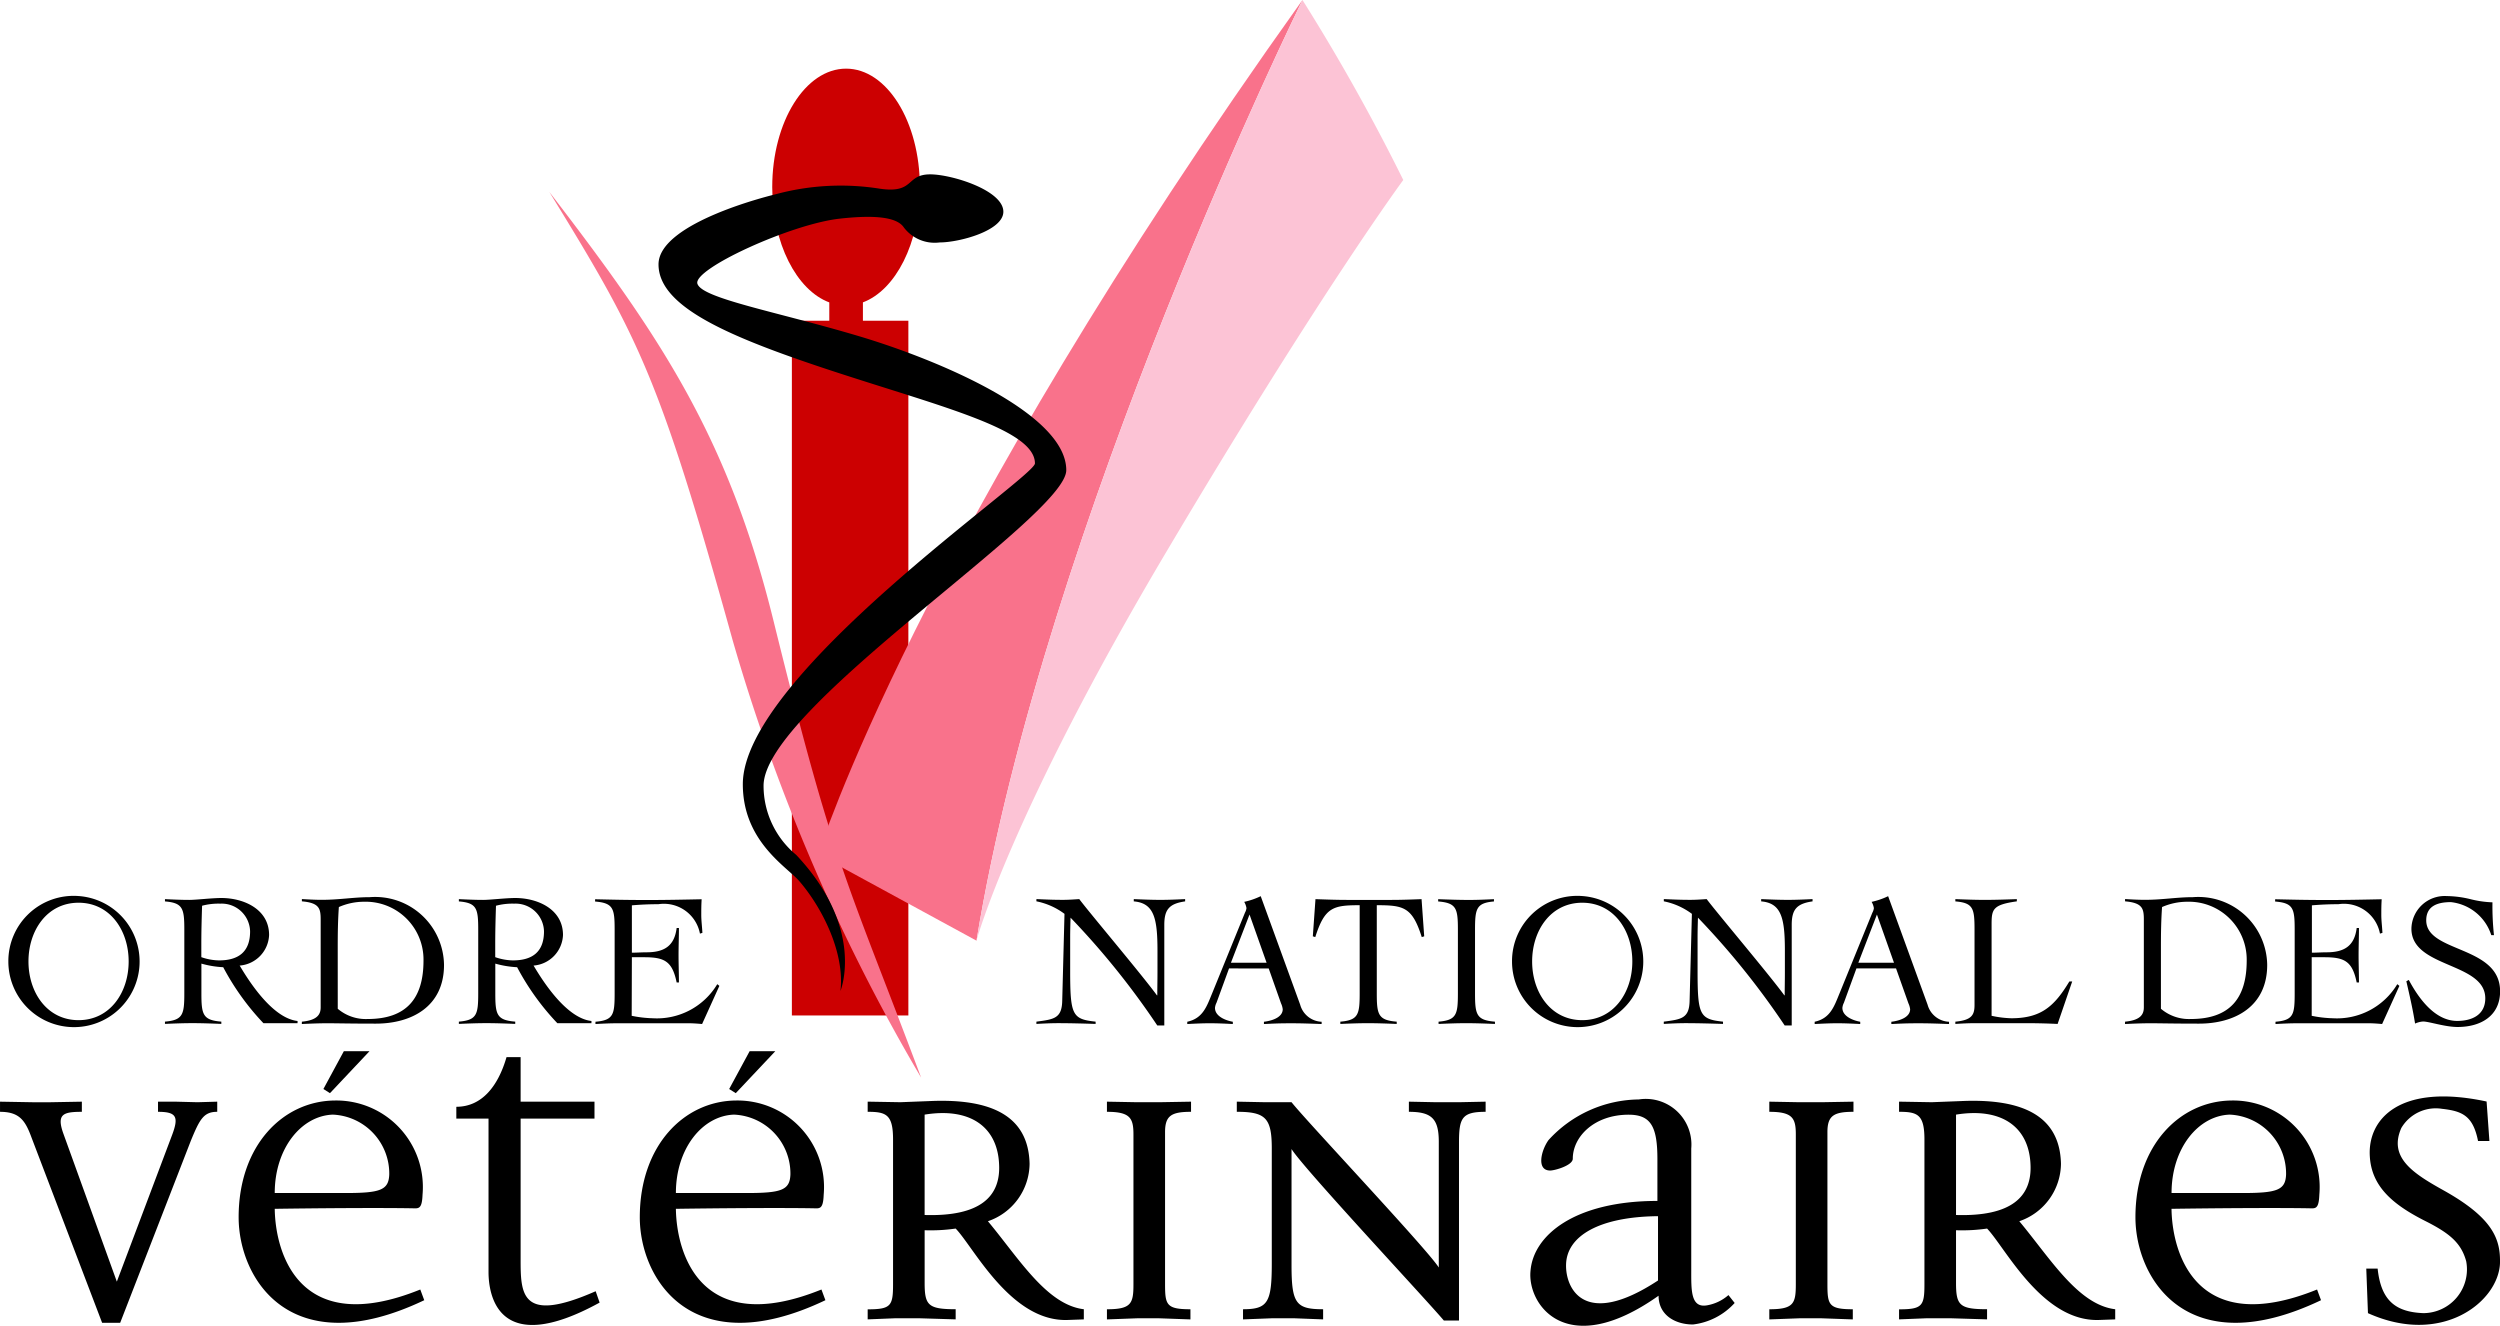 <?xml version="1.0" encoding="UTF-8"?> <svg xmlns="http://www.w3.org/2000/svg" width="132" height="70"><defs><style>.b{fill-rule:evenodd;fill:#f9728b}</style></defs><path d="M17.422 57.719l-.347-.219 1.079-1.995h1.354zm21.426 0L38.5 57.5l1.08-1.995h1.354z"></path><path d="M45.562 15.965c1.723-.647 3.007-3.123 3.007-6.086 0-3.455-1.743-6.255-3.895-6.255s-3.9 2.8-3.9 6.255c0 2.966 1.289 5.445 3.013 6.088v.969h-1.976v36.68h6.151v-36.68h-2.4z" fill-rule="evenodd" fill="#cc0001"></path><path class="b" d="M29.006 10.136c5.884 7.656 9.436 12.919 11.84 22.661 3.271 13.256 3.9 13.724 7.789 24.1a100.052 100.052 0 01-9.944-23.067c-3.9-14.056-4.986-16.045-9.685-23.694z"></path><path class="b" d="M68.771 0S55.193 27.544 51.559 49.667l-8.36-4.552S48.311 28.651 68.771 0z"></path><path d="M68.77 0S55.196 27.544 51.558 49.667c0 0 1.765-6.621 10.09-20.639C69.755 15.372 74.093 9.503 74.093 9.503A107.043 107.043 0 0068.77 0z" fill="#fcc3d5" fill-rule="evenodd"></path><path d="M40.944 10.26s-6.174 1.454-6.174 3.7 3.7 3.839 9.4 5.7 10.475 3.038 10.475 4.809c0 .731-15.424 11.168-15.424 16.937 0 3.026 2.327 4.357 2.988 5.125 1.223 1.426 2.4 3.785 2.167 5.793 0 0 1.342-3.28-2.338-7.187a4.738 4.738 0 01-1.722-3.649c0-4.125 15.983-14.212 15.983-16.664 0-2.973-6.709-5.814-10.977-7.083-4.367-1.3-8.27-1.986-8.5-2.764s4.933-3.146 7.514-3.432c1.947-.217 2.979-.052 3.349.412a2.041 2.041 0 001.926.844c1.043 0 3.366-.621 3.366-1.622 0-1.13-2.726-1.973-3.861-1.973-1.313 0-.8 1.032-2.671.756a13.138 13.138 0 00-5.501.298z" fill-rule="evenodd"></path><path d="M4.148 47.311a3.465 3.465 0 11-3.707 3.457 3.447 3.447 0 013.707-3.457zm0 6.553c1.663 0 2.645-1.463 2.645-3.1s-.982-3.1-2.645-3.1-2.645 1.463-2.645 3.1.982 3.1 2.645 3.1zm11.562.161h-1.8a13.333 13.333 0 01-2.124-2.956 5.138 5.138 0 01-1.152-.19v1.563c0 1.122.07 1.423 1.052 1.5v.12c-.511-.02-1.012-.04-1.523-.04-.491 0-.972.02-1.453.04v-.12c.952-.08 1.022-.381 1.022-1.5v-3.347c0-1.122-.07-1.422-1.022-1.5v-.12c.431.02.852.04 1.283.04.371 0 1.192-.1 1.7-.1 1.162 0 2.515.581 2.515 1.954a1.686 1.686 0 01-1.553 1.613c.561.952 1.773 2.785 3.056 2.926zm-5.08-3.487a2.943 2.943 0 00.932.171c1.032 0 1.643-.451 1.643-1.533a1.5 1.5 0 00-1.573-1.463 3.374 3.374 0 00-.962.11c-.02.641-.04 1.283-.04 2.034zm5.309 3.406c.882-.08.992-.441.992-.762v-4.629c0-.581-.07-.882-.992-.962v-.12c.351.02.691.04 1.042.04.942 0 1.684-.14 2.535-.14a3.637 3.637 0 013.928 3.577c0 2.214-1.733 3.1-3.6 3.1-1.423 0-1.994-.02-2.565-.02-.451 0-.892.02-1.343.04zm1.894-.681a2.286 2.286 0 001.573.541c2.054 0 2.955-1.083 2.955-3.086a3.054 3.054 0 00-3.136-3.106 3.311 3.311 0 00-1.333.28c-.05.692-.06 1.393-.06 2.094zm13.395.762h-1.8a13.323 13.323 0 01-2.124-2.956 5.139 5.139 0 01-1.152-.19v1.563c0 1.122.07 1.423 1.052 1.5v.12c-.511-.02-1.012-.04-1.523-.04-.491 0-.972.02-1.453.04v-.12c.952-.08 1.022-.381 1.022-1.5v-3.347c0-1.122-.07-1.422-1.022-1.5v-.12c.431.02.852.04 1.283.04.371 0 1.192-.1 1.7-.1 1.162 0 2.515.581 2.515 1.954a1.686 1.686 0 01-1.553 1.613c.561.952 1.774 2.785 3.056 2.926zm-5.08-3.487a2.945 2.945 0 00.932.171c1.032 0 1.643-.451 1.643-1.533a1.5 1.5 0 00-1.573-1.463 3.373 3.373 0 00-.962.11c-.02.641-.04 1.283-.04 2.034zm7.205 3.096a6.158 6.158 0 001.112.13 3.713 3.713 0 003.407-1.8l.111.09-.912 2.014c-.23-.02-.471-.04-.7-.04h-3.768c-.391 0-.772.02-1.162.04v-.12c.952-.08 1.012-.381 1.012-1.5v-3.347c0-1.122-.06-1.422-1.032-1.5v-.12c.9.02 1.573.04 2.8.04.932 0 1.874-.02 2.826-.04-.02.311-.02.571-.02.832 0 .29.04.581.06.942l-.13.04a1.937 1.937 0 00-2.194-1.553c-.471 0-.932.02-1.4.06v2.5c.26 0 .511-.02.771-.02.912 0 1.473-.311 1.593-1.283h.12c0 .481-.02.962-.02 1.433s.02.962.02 1.443h-.12c-.231-1.132-.651-1.333-1.723-1.333h-.641zm21.37-6.162c.471.02.841.04 1.4.04.29 0 .571-.02.862-.04.531.712 3.286 3.968 4.1 5.08h.02c0-.4.01-.792.01-1.192v-1.162c0-1.713-.18-2.515-1.252-2.605v-.12c.471.02.942.04 1.412.04.431 0 .872-.02 1.3-.04v.12c-.842.12-1.1.431-1.1 1.242v5.309h-.371a41.551 41.551 0 00-4.579-5.691c-.01.341-.02.681-.02 1.022v1.753c0 2.365.1 2.585 1.343 2.715v.12c-.662-.02-1.323-.04-1.984-.04-.381 0-.762.02-1.142.04v-.12c.922-.12 1.342-.17 1.363-1.092l.12-4.6a3.676 3.676 0 00-1.483-.661zm10.17 3.661l-.662 1.813a.752.752 0 00-.08.27c0 .481.641.681.942.732v.12c-.4-.02-.8-.04-1.212-.04s-.762.02-1.193.04v-.12c.832-.18 1.032-.822 1.313-1.5l1.733-4.258a.68.68 0 00.08-.241.956.956 0 00-.12-.331 3.9 3.9 0 00.872-.3l2.084 5.731a1.222 1.222 0 001.132.9v.12c-.531-.02-1.053-.04-1.593-.04-.732 0-.992.02-1.453.04v-.12c.561-.07.992-.29.992-.661a1.022 1.022 0 00-.09-.311l-.651-1.843zm1.082-2.846l-.982 2.546h1.883zm4.794 5.657c.952-.08 1.022-.381 1.022-1.5v-4.649c-1.393 0-1.844.1-2.344 1.683l-.13-.04.14-1.963c.551.02 1.112.04 1.664.04h2.354c.531 0 1.052-.02 1.583-.04l.14 1.963-.13.04c-.5-1.583-.952-1.683-2.374-1.683v4.649c0 1.122.07 1.423 1.052 1.5v.12c-.511-.02-1.012-.04-1.523-.04-.491 0-.972.02-1.453.04zm5.186 0c.952-.08 1.022-.381 1.022-1.5v-3.347c0-1.122-.07-1.422-1.042-1.5v-.12c.541.02 1.092.04 1.633.04.441 0 .882-.02 1.313-.04v.12c-.932.08-1 .381-1 1.5v3.347c0 1.122.07 1.423 1.052 1.5v.12c-.511-.02-1.012-.04-1.523-.04-.491 0-.972.02-1.453.04zm7.587-6.633a3.465 3.465 0 11-3.707 3.457 3.446 3.446 0 013.707-3.457zm0 6.553c1.663 0 2.645-1.463 2.645-3.1s-.982-3.1-2.645-3.1-2.645 1.463-2.645 3.1.983 3.1 2.645 3.1zm4.308-6.392c.471.02.842.04 1.4.04.291 0 .571-.02.862-.04.531.712 3.286 3.968 4.1 5.08h.02c0-.4.01-.792.01-1.192v-1.162c0-1.713-.18-2.515-1.252-2.605v-.12c.471.02.942.04 1.413.04.431 0 .872-.02 1.3-.04v.12c-.841.12-1.1.431-1.1 1.242v5.309h-.372a41.546 41.546 0 00-4.579-5.691c-.01.341-.02.681-.02 1.022v1.753c0 2.365.1 2.585 1.343 2.715v.12c-.661-.02-1.323-.04-1.984-.04-.381 0-.762.02-1.143.04v-.12c.922-.12 1.343-.17 1.363-1.092l.121-4.6a3.674 3.674 0 00-1.483-.661zm10.17 3.661l-.662 1.813a.751.751 0 00-.08.27c0 .481.641.681.942.732v.12c-.4-.02-.8-.04-1.212-.04s-.762.02-1.193.04v-.12c.832-.18 1.032-.822 1.313-1.5l1.733-4.258a.674.674 0 00.08-.241.954.954 0 00-.12-.331 3.892 3.892 0 00.872-.3l2.084 5.731a1.222 1.222 0 001.132.9v.12c-.531-.02-1.052-.04-1.593-.04-.732 0-.992.02-1.453.04v-.12c.561-.07.992-.29.992-.661a1.021 1.021 0 00-.09-.311l-.654-1.844zm1.082-2.846l-.982 2.546h1.883zm7.386-.695c-1.283.18-1.332.421-1.332 1.233v4.809a5.5 5.5 0 001.041.13c1.573 0 2.275-.631 3.066-1.944h.15l-.771 2.244a35.23 35.23 0 00-1.453-.04h-2.946c-.331 0-.671.02-1 .04v-.12c.872-.08 1.012-.361 1.012-.882v-3.968c0-1.122-.06-1.422-1.012-1.5v-.12c.521.02 1.032.04 1.553.04.561 0 1.132-.02 1.693-.04zm5.715 6.352c.881-.08.992-.441.992-.762v-4.629c0-.581-.07-.882-.992-.962v-.12c.351.02.691.04 1.042.04.942 0 1.683-.14 2.535-.14a3.637 3.637 0 013.928 3.577c0 2.214-1.733 3.1-3.6 3.1-1.423 0-1.994-.02-2.565-.02-.451 0-.892.02-1.342.04zm1.894-.681a2.285 2.285 0 001.573.541c2.054 0 2.956-1.083 2.956-3.086a3.054 3.054 0 00-3.136-3.106 3.312 3.312 0 00-1.333.28c-.05.692-.06 1.393-.06 2.094zm7.961.371a6.163 6.163 0 001.113.13 3.713 3.713 0 003.406-1.8l.111.09-.912 2.014c-.23-.02-.471-.04-.7-.04h-3.767c-.391 0-.771.02-1.162.04v-.12c.952-.08 1.012-.381 1.012-1.5v-3.347c0-1.122-.06-1.422-1.032-1.5v-.12c.9.02 1.573.04 2.8.04.932 0 1.874-.02 2.826-.04-.02.311-.02.571-.02.832 0 .29.04.581.06.942l-.131.04a1.936 1.936 0 00-2.194-1.553c-.471 0-.932.02-1.4.06v2.5c.261 0 .511-.02.772-.02.912 0 1.473-.311 1.593-1.283h.12c0 .481-.02.962-.02 1.433s.02.962.02 1.443h-.12c-.23-1.132-.651-1.333-1.723-1.333h-.652zm9.481-4.259a2.523 2.523 0 00-2.134-1.743c-.762 0-1.3.24-1.3.962 0 1.724 3.9 1.313 3.9 3.747 0 1.3-1.022 1.884-2.244 1.884-.662 0-1.513-.29-1.824-.29a1.249 1.249 0 00-.421.11c-.12-.762-.291-1.493-.461-2.234l.13-.071c.491.922 1.353 2.165 2.555 2.165.781 0 1.483-.321 1.483-1.192 0-1.914-3.9-1.593-3.9-3.677a1.756 1.756 0 011.864-1.723 5.5 5.5 0 011.242.16 5.441 5.441 0 001.173.17 14.229 14.229 0 00.08 1.734zM10.068 60.253l-3.723 9.591h-.953l-3.723-9.77c-.328-.893-.626-1.37-1.668-1.37v-.536l1.7.03h.983l1.638-.03v.536c-.983 0-1.34.119-.983 1.132l2.83 7.834 2.919-7.745c.357-.953.238-1.221-.745-1.221v-.536h.923l1.161.03 1.043-.03v.536c-.717-.001-.925.386-1.402 1.549zm2.532 4.02c0-3.813 2.353-6.136 5.063-6.166a4.572 4.572 0 014.647 4.974c-.03.834-.238.715-.625.715-1.966-.03-5.094 0-7.179.03.03 2.323 1.281 6.851 7.685 4.26l.209.565c-7.06 3.367-9.8-1.131-9.8-4.378zm4.974-5.421c-1.668.06-3.068 1.787-3.068 4.14h3.723c1.847 0 2.294-.149 2.324-.983a3.116 3.116 0 00-2.981-3.157zm8.22 8.311v-8.1h-1.7v-.625c1.34 0 2.2-1.073 2.651-2.622h.744v2.353h3.9v.893h-3.9v7.358c0 1.876-.03 3.515 3.962 1.757l.209.6c-5.36 2.944-5.866-.393-5.866-1.614zm7.987-2.89c0-3.813 2.353-6.136 5.063-6.166a4.572 4.572 0 014.647 4.974c-.03.834-.238.715-.625.715-1.966-.03-5.094 0-7.179.03.03 2.323 1.281 6.851 7.685 4.26l.209.565c-7.06 3.367-9.8-1.131-9.8-4.378zm4.974-5.421c-1.668.06-3.068 1.787-3.068 4.14h3.723c1.847 0 2.294-.149 2.324-.983a3.116 3.116 0 00-2.979-3.157zm17.631 10.842c-3.008.119-4.974-3.843-5.927-4.826a9.209 9.209 0 01-1.638.089v2.77c0 1.191.179 1.4 1.638 1.4v.536l-1.966-.06h-1.191l-1.489.06v-.53c1.221 0 1.34-.179 1.34-1.31v-7.66c0-1.311-.357-1.46-1.34-1.46v-.536l1.728.03 1.549-.06c3.336-.149 5.213.834 5.272 3.306a3.239 3.239 0 01-2.2 3.038c1.638 1.966 3.1 4.409 5.064 4.647v.536zM48.82 58.852v5.3c2.949.089 4.021-.983 3.932-2.681-.089-1.993-1.548-3.006-3.931-2.619zm12.695.924v8.013c0 1.1.06 1.34 1.34 1.34v.536l-1.668-.06h-1.132l-1.609.06v-.536c1.281 0 1.4-.3 1.4-1.31v-7.923c0-.864-.179-1.192-1.4-1.192v-.536l1.609.03h1.132l1.7-.03v.536c-1.044-.001-1.372.208-1.372 1.072zm15.52.566v9.382h-.8c-.923-1.1-7.417-8.042-8.042-9.055v6.136c0 2.025.238 2.323 1.668 2.323v.536l-1.549-.06H67.18l-1.549.06v-.536c1.311 0 1.519-.357 1.519-2.413v-6.076c0-1.609-.328-1.936-1.847-1.936v-.536l1.49.03h1.4c.8 1.013 7.179 7.775 7.775 8.728v-6.642c0-1.222-.387-1.579-1.579-1.579v-.536l1.46.03h1.162l1.43-.03v.536c-1.257-.001-1.406.327-1.406 1.638zm12.355 9.591c-.953 0-1.817-.506-1.817-1.519-4.885 3.455-6.94.447-6.762-1.311.149-1.877 2.323-3.694 6.7-3.694v-2.2c0-1.7-.327-2.353-1.519-2.353-1.817 0-2.949 1.162-2.949 2.323 0 .357-.953.625-1.192.625-.745 0-.477-1.072-.089-1.608a6.539 6.539 0 014.766-2.145 2.409 2.409 0 012.77 2.592v6.426c0 1.073-.03 2.025.864 1.847a2.312 2.312 0 001.1-.536l.328.417a3.529 3.529 0 01-2.2 1.136zm-1.847-5.719c-3.1.03-4.826 1.043-4.855 2.562-.03 1.251.953 3.4 4.855.834zm8.945-4.438v8.013c0 1.1.06 1.34 1.34 1.34v.536l-1.668-.06h-1.132l-1.609.06v-.536c1.281 0 1.4-.3 1.4-1.31v-7.923c0-.864-.179-1.192-1.4-1.192v-.536l1.609.03h1.135l1.7-.03v.536c-1.047-.001-1.375.208-1.375 1.072zm14.356 9.918c-3.009.119-4.975-3.843-5.927-4.826a9.213 9.213 0 01-1.639.089v2.77c0 1.191.179 1.4 1.639 1.4v.536l-1.966-.06h-1.192l-1.489.06v-.53c1.221 0 1.34-.179 1.34-1.31v-7.66c0-1.311-.357-1.46-1.34-1.46v-.536l1.728.03 1.549-.06c3.336-.149 5.213.834 5.272 3.306a3.239 3.239 0 01-2.2 3.038c1.638 1.966 3.1 4.409 5.064 4.647v.536zm-7.566-10.842v5.3c2.949.089 4.021-.983 3.932-2.681-.088-1.993-1.55-3.006-3.932-2.619zm9.473 5.421c0-3.813 2.353-6.136 5.064-6.166a4.572 4.572 0 014.646 4.974c-.03.834-.238.715-.626.715-1.966-.03-5.093 0-7.179.03.03 2.323 1.281 6.851 7.685 4.26l.209.565c-7.053 3.367-9.799-1.131-9.799-4.378zm4.975-5.421c-1.668.06-3.068 1.787-3.068 4.14h3.724c1.846 0 2.293-.149 2.323-.983a3.116 3.116 0 00-2.974-3.157zm7.302 10.482l-.089-2.353h.6c.179 1.7.953 2.293 2.412 2.353a2.31 2.31 0 002.264-2.74c-.268-.983-.893-1.49-2.2-2.145-1.7-.864-2.8-1.817-2.889-3.4-.119-1.966 1.579-3.873 6.166-2.889l.149 2.085h-.6c-.268-1.34-.834-1.579-1.906-1.7a2.112 2.112 0 00-2.145 1.013c-.685 1.549.6 2.383 2.2 3.276 2.681 1.49 3.039 2.621 3.009 3.872-.09 2.035-3.069 4.388-6.971 2.628z"></path></svg> 